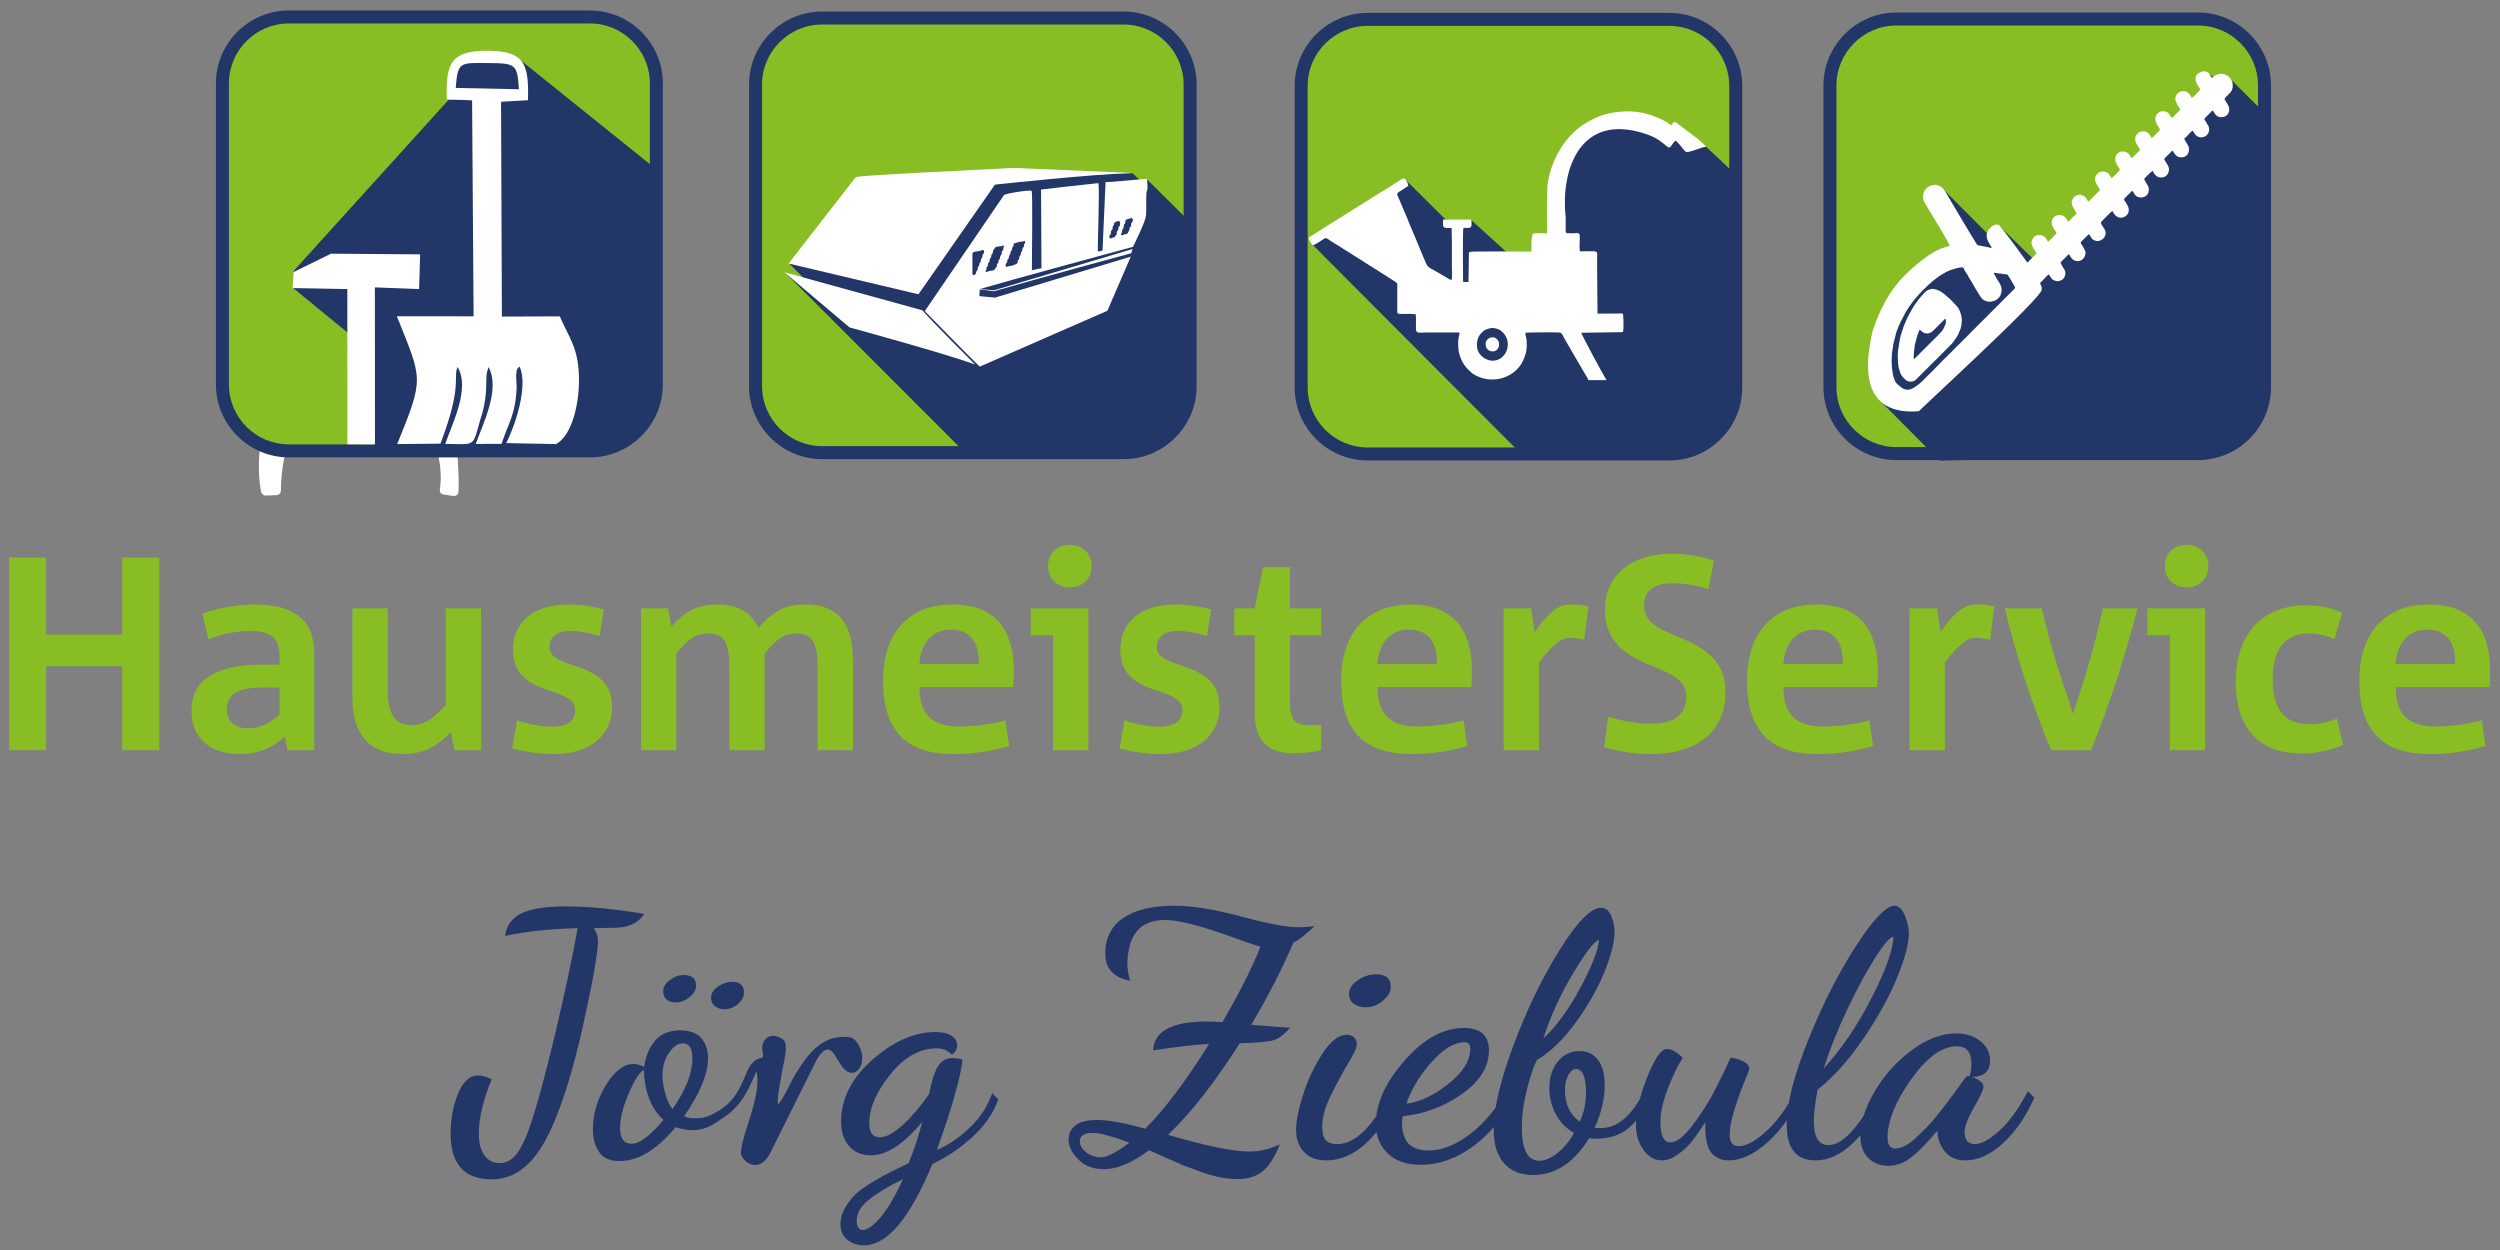 <?xml version="1.0" encoding="utf-8"?>
<!-- Generator: Adobe Illustrator 15.1.0, SVG Export Plug-In  -->
<!DOCTYPE svg PUBLIC "-//W3C//DTD SVG 1.1//EN" "http://www.w3.org/Graphics/SVG/1.1/DTD/svg11.dtd">
<svg version="1.1"
	 xmlns="http://www.w3.org/2000/svg" xmlns:xlink="http://www.w3.org/1999/xlink" xmlns:a="http://ns.adobe.com/AdobeSVGViewerExtensions/3.0/"
	 x="0px" y="0px" width="368px" height="184px" viewBox="25.5 59.138 368 184" enable-background="new 25.5 59.138 368 184"
	 xml:space="preserve">
<rect x="25.5" y="59.138" width="368" height="184" fill="#808080" stroke="none"/>
<defs>
</defs>
<polygon fill="#89BD24" points="48.942,169.564 48.942,141.212 43.499,141.212 43.499,152.544 32.288,152.544 32.288,141.212 
	26.846,141.212 26.846,169.564 32.288,169.564 32.288,157.215 43.499,157.215 43.499,169.564 "/>
<g>
	<defs>
		<rect id="SVGID_1_" width="419.527" height="297.638"/>
	</defs>
	<clipPath id="SVGID_2_">
		<use xlink:href="#SVGID_1_"  overflow="visible"/>
	</clipPath>
	<path clip-path="url(#SVGID_2_)" fill="#89BD24" d="M66.652,164.283c-1.34,1.22-2.762,2.072-4.59,2.072
		c-2.112,0-3.168-1.138-3.168-2.885c0-2.071,1.584-3.127,5.158-3.127h2.6V164.283z M71.77,169.564v-14.177
		c0-4.589-2.478-7.27-8.733-7.27c-2.722,0-5.646,0.569-7.758,1.341l0.893,3.777c1.828-0.731,4.103-1.219,6.134-1.219
		c3.371,0,4.346,1.26,4.346,3.858v1.098h-2.519c-6.58,0-10.439,2.03-10.439,6.783c0,4.224,2.885,6.377,7.149,6.377
		c2.681,0,4.712-0.854,6.58-2.559l0.407,1.99H71.77z"/>
	<path clip-path="url(#SVGID_2_)" fill="#89BD24" d="M96.303,169.564v-20.878h-5.199v14.257c-1.787,1.909-3.006,2.924-5.118,2.924
		c-2.559,0-3.412-1.948-3.412-5.077v-12.104h-5.199v13.16c0,4.955,2.112,8.286,7.392,8.286c2.966,0,4.874-0.975,7.109-3.209
		l0.487,2.641H96.303z"/>
	<path clip-path="url(#SVGID_2_)" fill="#89BD24" d="M115.597,163.227c0-3.331-1.787-4.915-5.646-6.134
		c-2.559-0.853-3.574-1.421-3.574-2.762c0-1.097,0.731-2.315,2.965-2.315c1.381,0,3.006,0.284,4.427,0.773l0.61-3.941
		c-1.544-0.447-3.493-0.731-5.24-0.731c-5.159,0-8.124,2.64-8.124,6.621c0,3.574,2.072,5.036,5.606,6.133
		c2.477,0.813,3.533,1.463,3.533,2.844c0,1.584-1.299,2.396-3.29,2.396c-1.665,0-3.574-0.365-5.239-0.935l-0.732,4.144
		c1.991,0.528,4.184,0.813,6.134,0.813C112.348,170.132,115.597,167.37,115.597,163.227"/>
	<path clip-path="url(#SVGID_2_)" fill="#89BD24" d="M151.057,169.564v-13.161c0-4.955-1.747-8.286-7.027-8.286
		c-2.966,0-4.793,1.056-6.905,3.493c-1.016-2.356-3.006-3.493-6.093-3.493c-2.965,0-4.712,1.056-6.702,3.25l-0.487-2.681h-3.981
		v20.878h5.199v-14.258c1.665-1.909,2.64-2.924,4.752-2.924c2.6,0,3.047,1.949,3.047,5.078v12.104h5.199v-14.258
		c1.665-1.909,2.64-2.924,4.752-2.924c2.6,0,3.047,1.949,3.047,5.117v12.064H151.057z"/>
	<path clip-path="url(#SVGID_2_)" fill="#89BD24" d="M160.846,156.891c0.081-2.519,1.503-5.078,4.63-5.078
		c2.884,0,4.224,1.99,4.103,5.078H160.846z M174.737,157.825c0-5.971-2.762-9.708-8.977-9.708c-6.621,0-10.276,4.306-10.276,11.211
		c0,7.312,3.331,10.805,10.358,10.805c3.046,0,5.768-0.447,8.205-1.178l-0.528-3.778c-2.153,0.569-4.428,0.895-6.865,0.895
		c-4.305,0-5.808-2.153-5.808-5.809h13.81C174.696,159.45,174.737,158.353,174.737,157.825"/>
	<path clip-path="url(#SVGID_2_)" fill="#89BD24" d="M185.705,169.564v-20.879h-8.49v3.94h3.29v16.938H185.705z M186.192,142.471
		c0-1.869-1.34-3.128-3.209-3.128c-1.868,0-3.209,1.259-3.209,3.128c0,1.868,1.341,3.127,3.209,3.127
		C184.852,145.598,186.192,144.339,186.192,142.471"/>
	<path clip-path="url(#SVGID_2_)" fill="#89BD24" d="M204.998,163.227c0-3.331-1.787-4.915-5.646-6.134
		c-2.559-0.853-3.574-1.421-3.574-2.762c0-1.097,0.731-2.315,2.965-2.315c1.381,0,3.006,0.284,4.427,0.773l0.61-3.941
		c-1.544-0.447-3.493-0.731-5.24-0.731c-5.159,0-8.124,2.64-8.124,6.621c0,3.574,2.072,5.036,5.605,6.133
		c2.478,0.813,3.534,1.463,3.534,2.844c0,1.584-1.299,2.396-3.29,2.396c-1.665,0-3.574-0.365-5.24-0.935l-0.731,4.144
		c1.991,0.528,4.184,0.813,6.134,0.813C201.749,170.132,204.998,167.37,204.998,163.227"/>
	<path clip-path="url(#SVGID_2_)" fill="#89BD24" d="M219.986,165.867h-1.665c-2.112,0-2.925-0.568-2.925-3.33v-9.911h4.59v-3.94
		h-4.59v-6.052h-3.98l-1.219,6.052h-3.005v3.94h3.005v11.495c0,4.428,2.315,5.89,5.727,5.89c1.504,0,3.129-0.162,4.063-0.487
		V165.867z"/>
	<path clip-path="url(#SVGID_2_)" fill="#89BD24" d="M228.272,156.891c0.081-2.519,1.503-5.078,4.631-5.078
		c2.884,0,4.225,1.99,4.103,5.078H228.272z M242.164,157.825c0-5.971-2.762-9.708-8.977-9.708c-6.621,0-10.276,4.306-10.276,11.211
		c0,7.312,3.331,10.805,10.357,10.805c3.047,0,5.768-0.447,8.205-1.178l-0.528-3.778c-2.152,0.569-4.427,0.895-6.864,0.895
		c-4.306,0-5.809-2.153-5.809-5.809h13.811C242.124,159.45,242.164,158.353,242.164,157.825"/>
	<path clip-path="url(#SVGID_2_)" fill="#89BD24" d="M259.306,148.401c-0.772-0.203-1.422-0.285-2.478-0.285
		c-2.153,0-3.412,1.26-5.443,4.063l-0.487-3.494h-4.062v20.878h5.199v-12.917c1.949-2.478,3.168-3.615,4.508-3.615
		c0.609,0,1.706,0.162,2.153,0.284L259.306,148.401z"/>
	<path clip-path="url(#SVGID_2_)" fill="#89BD24" d="M279.493,161.034c0-5.118-3.615-6.743-7.475-8.367
		c-2.64-1.097-4.508-2.031-4.508-4.468c0-1.95,1.381-3.209,4.062-3.209c1.868,0,3.818,0.325,5.402,0.893l0.813-4.224
		c-1.787-0.65-4.063-1.016-6.256-1.016c-5.564,0-9.789,2.966-9.789,8.205c0,4.509,2.681,6.581,6.743,8.246
		c3.29,1.3,5.239,2.234,5.239,4.672c0,2.478-1.665,3.899-5.158,3.899c-2.234,0-4.346-0.406-6.336-1.057l-0.61,4.509
		c2.479,0.69,4.388,1.016,6.987,1.016C274.862,170.132,279.493,167.126,279.493,161.034"/>
	<path clip-path="url(#SVGID_2_)" fill="#89BD24" d="M288.022,156.891c0.081-2.519,1.503-5.078,4.631-5.078
		c2.884,0,4.225,1.99,4.103,5.078H288.022z M301.914,157.825c0-5.971-2.762-9.708-8.977-9.708c-6.621,0-10.276,4.306-10.276,11.211
		c0,7.312,3.331,10.805,10.356,10.805c3.048,0,5.769-0.447,8.206-1.178l-0.528-3.778c-2.152,0.569-4.428,0.895-6.864,0.895
		c-4.306,0-5.809-2.153-5.809-5.809h13.811C301.874,159.45,301.914,158.353,301.914,157.825"/>
	<path clip-path="url(#SVGID_2_)" fill="#89BD24" d="M319.055,148.401c-0.771-0.203-1.421-0.285-2.479-0.285
		c-2.151,0-3.411,1.26-5.441,4.063l-0.487-3.494h-4.063v20.878h5.198v-12.917c1.951-2.478,3.17-3.615,4.51-3.615
		c0.609,0,1.706,0.162,2.152,0.284L319.055,148.401z"/>
	<path clip-path="url(#SVGID_2_)" fill="#89BD24" d="M335.059,148.686c-0.934,4.224-2.152,8.692-3.574,12.958
		c-0.284,0.812-0.568,1.705-0.813,2.558h-0.04c-0.244-0.813-0.528-1.706-0.813-2.558c-1.463-4.145-2.722-8.49-3.778-12.958h-5.442
		c1.706,7.027,3.981,14.013,6.824,20.878h5.89c2.803-6.986,5.036-13.892,6.823-20.878H335.059z"/>
	<path clip-path="url(#SVGID_2_)" fill="#89BD24" d="M350.088,169.564v-20.879h-8.489v3.94h3.29v16.938H350.088z M350.575,142.471
		c0-1.869-1.34-3.128-3.209-3.128c-1.868,0-3.209,1.259-3.209,3.128c0,1.868,1.341,3.127,3.209,3.127
		C349.235,145.598,350.575,144.339,350.575,142.471"/>
	<path clip-path="url(#SVGID_2_)" fill="#89BD24" d="M369.503,164.892c-1.299,0.568-2.599,0.854-4.103,0.854
		c-3.655,0-5.361-2.234-5.361-6.662c0-4.062,1.625-6.701,5.28-6.701c1.341,0,2.681,0.324,3.818,0.812l1.137-3.859
		c-1.664-0.771-3.533-1.096-5.36-1.096c-6.134,0-10.317,3.98-10.317,11.292c0,6.458,3.127,10.521,9.748,10.521
		c2.031,0,4.021-0.406,6.053-1.26L369.503,164.892z"/>
	<path clip-path="url(#SVGID_2_)" fill="#89BD24" d="M378.155,156.891c0.081-2.519,1.503-5.078,4.631-5.078
		c2.884,0,4.224,1.99,4.103,5.078H378.155z M392.047,157.825c0-5.971-2.762-9.708-8.977-9.708c-6.621,0-10.276,4.306-10.276,11.211
		c0,7.312,3.33,10.805,10.356,10.805c3.048,0,5.769-0.447,8.206-1.178l-0.528-3.778c-2.152,0.569-4.428,0.895-6.864,0.895
		c-4.306,0-5.809-2.153-5.809-5.809h13.811C392.006,159.45,392.047,158.353,392.047,157.825"/>
	<path clip-path="url(#SVGID_2_)" fill="#233668" d="M303.345,226.598c0,1.066,0.383,1.6,1.149,1.6c0.434,0,0.892-0.125,1.374-0.375
		c0.483-0.25,1.009-0.624,1.574-1.116l1.55-1.499c0.5-0.5,1.066-1.149,1.699-1.94l1.483-1.892l1.433-1.949l1.19-1.641
		c0.101-0.167,0.242-0.25,0.417-0.25h0.108l0.1,0.05c0.175-0.533,0.267-1.141,0.267-1.841c0-1.725-0.708-2.591-2.132-2.591
		c-2.191,0-4.44,1.625-6.748,4.882C304.503,221.292,303.345,224.141,303.345,226.598 M299.347,226.349
		c0-1.933,0.683-4.082,2.04-6.447c1.366-2.366,3.166-4.398,5.415-6.098c2.241-1.7,4.465-2.549,6.655-2.549
		c1.416,0,2.599,0.375,3.557,1.133c0.949,0.757,1.425,1.732,1.425,2.907c0,1.524-0.883,2.323-2.657,2.391
		c1.116,0.366,1.683,0.85,1.683,1.44c0,0.4-0.467,1.408-1.392,3.016c-0.924,1.616-1.383,2.815-1.383,3.615
		c0,1.191,0.509,1.791,1.517,1.791c0.933,0,2.124-0.649,3.573-1.941c1.449-1.299,2.857-3.24,4.224-5.83l0.949,0.949
		c-1.232,2.773-2.766,5.006-4.598,6.688c-1.833,1.691-3.69,2.532-5.557,2.532c-1.324,0-2.332-0.449-3.04-1.341
		c-0.708-0.891-1.066-1.907-1.066-3.049c-1.499,1.8-2.782,3.107-3.849,3.94c-1.065,0.833-2.198,1.249-3.398,1.249
		c-1.166,0-2.141-0.383-2.924-1.149C299.738,228.831,299.347,227.749,299.347,226.349 M293.94,216.436
		c2.657-2.898,5.031-6.415,7.122-10.537c2.091-4.115,3.132-7.08,3.132-8.88c-0.434,0-1.274,0.967-2.541,2.899
		c-1.258,1.94-2.632,4.465-4.131,7.588C296.031,210.622,294.84,213.603,293.94,216.436 M288.502,224.7
		c0-3.074,1.057-7.239,3.173-12.495c2.115-5.248,4.456-9.854,7.021-13.811c2.565-3.958,4.465-5.932,5.698-5.932
		c0.566,0,1.049,0.442,1.449,1.325c0.399,0.883,0.616,1.782,0.649,2.682c0,1.533-0.574,3.707-1.716,6.531
		c-1.149,2.815-2.799,5.814-4.956,8.979c-2.157,3.175-4.415,5.69-6.772,7.564c-0.366,1.966-0.55,3.481-0.55,4.548v0.15
		c0,2.307,0.717,3.456,2.141,3.456c1.158,0,2.399-0.774,3.707-2.324c1.308-1.558,2.482-3.432,3.507-5.63l1.199,0.649
		c-1.466,3.015-3.073,5.364-4.831,7.039c-1.758,1.674-3.582,2.515-5.473,2.515C289.918,229.947,288.502,228.198,288.502,224.7
		 M266.311,224.75c0-1.899,0.55-4.24,1.649-7.022s2.065-4.173,2.898-4.173c0.7,0,1.482,0.433,2.349,1.299
		c-0.699,1.033-1.424,2.517-2.174,4.448c-0.75,1.933-1.124,3.599-1.124,4.998c0,1.999,0.5,2.999,1.499,2.999
		c0.866,0,1.933-0.825,3.198-2.474c1.267-1.649,2.341-3.324,3.224-5.023c0.884-1.699,1.691-3.365,2.425-4.998
		c1.832,0.333,2.748,0.9,2.748,1.7c0,0.066-0.241,0.691-0.732,1.874s-0.975,2.54-1.449,4.073c-0.476,1.532-0.717,2.765-0.717,3.698
		c0,1.133,0.434,1.699,1.3,1.699h0.05c1.1,0,2.457-0.741,4.073-2.225c1.616-1.482,3.007-3.406,4.173-5.771l0.75,0.599
		c-1.133,2.699-2.698,4.957-4.698,6.772c-1.999,1.816-3.932,2.724-5.798,2.724c-0.633,0-1.174-0.125-1.624-0.374
		c-0.449-0.25-0.791-0.542-1.024-0.875s-0.416-0.783-0.55-1.35c-0.133-0.566-0.208-1.05-0.225-1.449
		c-0.017-0.4-0.025-0.916-0.025-1.55c-0.732,1.133-1.366,2.041-1.899,2.725c-0.533,0.683-1.216,1.332-2.049,1.949
		c-0.833,0.616-1.633,0.924-2.399,0.924c-1.099,0-2.016-0.516-2.748-1.549C266.677,227.365,266.311,226.149,266.311,224.75
		 M255.865,219.551c0,2.133,0.725,3.698,2.182,4.698c0.608-1.333,0.917-2.749,0.917-4.248c0-2.332-0.492-3.498-1.475-3.498
		c-0.441,0-0.816,0.3-1.142,0.899C256.023,218.002,255.865,218.719,255.865,219.551 M252.675,212.004
		c1.974-1.832,3.823-4.381,5.547-7.646c1.733-3.266,2.607-5.564,2.642-6.896c-0.726,0.266-2.017,1.957-3.874,5.072
		S253.699,208.806,252.675,212.004 M245.369,225.449c0-3.132,0.991-7.338,2.982-12.619c1.983-5.281,4.256-9.946,6.805-13.994
		c2.55-4.049,4.549-6.072,6.006-6.072c0.617,0,1.1,0.35,1.441,1.048c0.342,0.701,0.524,1.5,0.559,2.4c0,1.6-0.517,3.648-1.55,6.147
		s-2.457,4.973-4.257,7.422c-1.807,2.448-3.682,4.239-5.614,5.373c-0.466,0.865-0.948,2.29-1.457,4.272
		c-0.509,1.983-0.767,3.891-0.767,5.723c0,3.232,0.859,4.848,2.566,4.848c0.841,0,1.748-0.391,2.723-1.174
		c0.967-0.783,1.767-1.758,2.383-2.924c-1.166-0.666-2.058-1.591-2.683-2.774c-0.625-1.183-0.941-2.457-0.941-3.823
		c0-1.599,0.426-2.907,1.267-3.923c0.841-1.017,1.899-1.525,3.165-1.525c1.142,0,2.041,0.426,2.707,1.275
		c0.675,0.849,1.008,2.091,1.008,3.724c0,2.065-0.499,4.165-1.499,6.297c0.1,0,0.242,0.009,0.425,0.025
		c0.184,0.017,0.342,0.025,0.475,0.025c2.499,0,4.648-1.85,6.447-5.548l0.75,1.049c-0.899,2.066-1.957,3.591-3.174,4.573
		c-1.216,0.983-2.773,1.475-4.673,1.475c-0.467,0-0.816-0.017-1.05-0.05c-2.232,3.599-4.973,5.397-8.222,5.397
		c-1.874,0-3.314-0.583-4.314-1.749C245.869,229.181,245.369,227.548,245.369,225.449 M232.525,221.601
		c1.948-0.233,3.998-1.2,6.155-2.899s3.24-3.433,3.24-5.197c0-0.633-0.283-0.95-0.85-0.95c-1.475,0-3.082,0.966-4.823,2.899
		C234.507,217.386,233.266,219.435,232.525,221.601 M228.026,224.599c0-3.023,1.408-6.13,4.225-9.338
		c2.814-3.206,5.722-4.806,8.712-4.806c2.474,0,3.707,1.1,3.707,3.298c0,2.399-1.309,4.532-3.932,6.398
		c-2.616,1.865-5.54,2.965-8.764,3.298c-0.066,0.333-0.099,0.717-0.099,1.149c0,0.334,0.024,0.65,0.074,0.95
		c0.051,0.3,0.183,0.708,0.399,1.225c0.217,0.516,0.625,0.933,1.208,1.249s1.316,0.475,2.183,0.475c2.032,0,4.106-0.824,6.223-2.474
		c2.115-1.649,3.823-3.707,5.122-6.172l1,0.799c-1.333,2.982-3.24,5.39-5.723,7.214s-5.057,2.732-7.722,2.732
		c-2.091,0-3.715-0.559-4.873-1.683C228.609,227.79,228.026,226.349,228.026,224.599 M224.078,205.458
		c0-0.767,0.425-1.44,1.274-2.024c0.85-0.583,1.758-0.874,2.725-0.874c1.433,0,2.148,0.616,2.148,1.849
		c0,0.7-0.383,1.375-1.149,2.024s-1.6,0.975-2.499,0.975c-0.699,0-1.291-0.167-1.774-0.5
		C224.32,206.574,224.078,206.09,224.078,205.458 M216.282,225.499c0-1.332,0.35-3.09,1.049-5.272
		c0.7-2.183,1.649-4.189,2.849-6.022c1.2-1.832,2.391-2.748,3.558-2.748c0.425,0,0.782,0.125,1.065,0.374
		c0.284,0.25,0.425,0.607,0.425,1.083c0,0.434-0.425,1.342-1.266,2.731c-0.841,1.384-1.691,2.958-2.549,4.707
		c-0.858,1.758-1.283,3.273-1.283,4.54c0,1.033,0.184,1.741,0.542,2.107c0.366,0.366,0.925,0.55,1.683,0.55
		c2.623,0,5.23-2.558,7.821-7.664l0.75,0.801c-1.166,2.923-2.641,5.197-4.432,6.821c-1.791,1.625-3.715,2.44-5.772,2.44
		c-1.416,0-2.508-0.416-3.282-1.249S216.282,226.798,216.282,225.499 M184.445,227.157c0,0.55,0.308,1.083,0.925,1.583
		c0.616,0.508,1.357,0.758,2.223,0.758c0.833,0,2.216-0.717,4.149-2.149c-2.566-0.966-4.332-1.449-5.298-1.449
		C185.111,225.899,184.445,226.315,184.445,227.157 M182.795,226.865c0-0.841,0.334-1.524,1-2.058
		c0.666-0.541,1.749-0.808,3.248-0.808c1.6,0,3.949,0.425,7.047,1.283c2.832-2.841,5.965-6.997,9.396-12.479
		c-2.098,0.108-4.847,0.424-8.246,0.949c0.134-2.831,2.766-4.247,7.897-4.247c0.533,0,1.299,0.033,2.299,0.1
		c2.565-4.406,4.431-8.113,5.598-11.104c-1.134-0.342-2.466-0.791-3.999-1.366c-4.665-1.716-8.03-2.575-10.096-2.575
		c-3.665,0-5.497,2.259-5.497,6.765c0.133,1.149,0.283,1.866,0.45,2.175c-2.466-0.442-3.699-1.767-3.699-3.99
		c0-2.282,0.874-4.023,2.624-5.231c1.749-1.208,4.29-1.816,7.621-1.816c2.6,0,5.848,0.525,9.747,1.583
		c3.898,1.05,6.68,1.575,8.346,1.575c1.1,0,1.933-0.067,2.499-0.2c-1.166,1.174-2.216,1.999-3.148,2.474
		c-1.6,3.773-3.665,7.805-6.197,12.087c3.332,0.283,5.23,0.425,5.697,0.425c-0.8,0.999-1.616,1.614-2.448,1.857
		c-0.834,0.233-2.482,0.375-4.948,0.441c-3.599,5.681-7.114,10.179-10.546,13.486c5.631,1.641,9.613,2.457,11.945,2.457
		c1.499,0,2.998-0.35,4.498-1.058c-0.733,1.874-1.574,3.198-2.524,3.965c-0.949,0.757-2.174,1.141-3.673,1.141
		c-0.8,0-1.633-0.083-2.499-0.241c-0.866-0.167-1.849-0.441-2.949-0.833c-1.099-0.393-1.932-0.7-2.499-0.925
		c-0.567-0.233-1.508-0.642-2.823-1.225c-1.317-0.583-2.075-0.924-2.274-1.024c-2.499,1.866-4.715,2.799-6.648,2.799
		c-1.533,0-2.782-0.476-3.748-1.425C183.279,228.873,182.795,227.89,182.795,226.865 M151.608,238.785c0,0.941,0.3,1.408,0.9,1.408
		c0.667,0,1.533-0.616,2.599-1.857s2.166-3.115,3.299-5.623c-2.166,1.066-3.841,2.083-5.023,3.041
		C152.201,236.703,151.608,237.719,151.608,238.785 M149.209,239.293c0-0.808,0.234-1.6,0.7-2.391
		c0.467-0.783,0.967-1.441,1.5-1.958c0.533-0.517,1.358-1.107,2.473-1.782c1.117-0.667,1.958-1.133,2.525-1.408l2.848-1.4
		c0.833-2.048,1.499-4.08,1.999-6.088c-2.698,3.291-5.231,4.932-7.596,4.932c-1.333,0-2.391-0.45-3.174-1.358
		c-0.783-0.899-1.174-2.091-1.174-3.573c0-3.39,1.541-6.438,4.623-9.146c3.082-2.707,6.172-4.064,9.271-4.064
		c1.033,0,1.824,0.184,2.374,0.558c0.549,0.375,0.824,0.833,0.824,1.383c0,0.342-0.099,0.642-0.299,0.917
		c-0.201,0.267-0.367,0.425-0.5,0.458c-0.6-0.608-1.316-0.916-2.149-0.916h-0.1c-2.466,0-4.731,1.272-6.797,3.831
		c-2.066,2.558-3.099,4.948-3.099,7.181c0,1.391,0.516,2.082,1.549,2.082c0.9,0,2.008-0.591,3.324-1.773
		c1.316-1.184,2.624-2.708,3.923-4.573c0.367-1.891,0.8-3.258,1.3-4.082c0.499-0.833,1.216-1.241,2.149-1.241
		c0.433,0,0.916,0.066,1.449,0.2c0,0.866-0.366,2.607-1.099,5.214c-0.734,2.6-1.616,5.307-2.65,8.113
		c1.667-0.69,3.274-1.782,4.824-3.257c1.549-1.474,2.657-3.173,3.323-5.098l0.9,0.916c-0.733,2.074-2.041,3.948-3.923,5.631
		c-1.883,1.683-3.807,2.966-5.773,3.857c-3.299,7.988-6.648,11.986-10.054,11.986c-0.958,0-1.783-0.275-2.466-0.816
		S149.209,240.309,149.209,239.293 M130.167,206.015c0-0.616,0.334-1.166,1-1.641c0.675-0.475,1.375-0.716,2.125-0.716
		c1.149,0,1.724,0.541,1.724,1.624c0,0.592-0.3,1.141-0.908,1.657c-0.608,0.509-1.267,0.767-1.983,0.767
		c-0.524,0-0.983-0.149-1.374-0.45C130.359,206.965,130.167,206.548,130.167,206.015 M123.021,217.477
		c0,0.767,0.133,1.642,0.408,2.633c0.266,0.991,0.616,1.749,1.058,2.282c1.957-2.773,2.932-5.272,2.932-7.48
		c0-1.475-0.475-2.207-1.416-2.207c-0.708,0-1.383,0.466-2.024,1.407C123.337,215.045,123.021,216.169,123.021,217.477
		 M123.122,205.033c0-0.592,0.324-1.133,0.983-1.633c0.649-0.491,1.316-0.741,1.999-0.741c1.241,0,1.866,0.533,1.866,1.591
		c0,0.592-0.325,1.149-0.975,1.675c-0.65,0.524-1.349,0.782-2.099,0.782c-0.5,0-0.916-0.141-1.258-0.416
		C123.295,206.007,123.122,205.591,123.122,205.033 M116.773,225.208c0,1.524,0.567,2.291,1.7,2.291c1.174,0,2.74-1.166,4.698-3.507
		c-1.833-1.675-2.799-4.132-2.899-7.372c-0.633,0.333-1.375,1.491-2.224,3.474C117.199,222.067,116.773,223.775,116.773,225.208
		 M112.775,225.349c0-2.199,0.633-4.348,1.899-6.447c1.266-2.099,2.633-3.148,4.098-3.148c0.4,0,0.916,0.141,1.558,0.416
		c0.192-1.549,0.733-2.832,1.6-3.849c0.866-1.007,2.091-1.516,3.673-1.516c1.408,0,2.44,0.382,3.115,1.142
		c0.667,0.758,1,1.749,1,2.965c0,2.308-1.175,5.156-3.515,8.538c0.416,0.2,0.891,0.3,1.432,0.3c0.925,0,1.843-0.063,2.892-0.686
		c1.057-0.617,2.659-1.266,3.418-2.471l0.167,0.764c-0.683,1.592-1.87,2.076-3.036,2.901c-1.158,0.824-2.358,1.24-3.599,1.24
		c-0.783,0-1.624-0.149-2.532-0.44c-2.74,3.323-5.498,4.989-8.272,4.989c-1.399,0-2.399-0.45-2.998-1.35
		C113.076,227.798,112.775,226.682,112.775,225.349 M91.834,226.041c0-2.199,0.366-4.182,1.1-5.956
		c0.733-1.766,1.732-2.648,2.999-2.648c0.466,0,1.115,0.183,1.948,0.55c-1.266,3.065-1.899,5.756-1.899,8.055
		c0,1.333,0.275,2.391,0.825,3.157c0.55,0.767,1.308,1.149,2.274,1.149c0.833,0,1.583-0.366,2.249-1.1s1.333-2.008,1.999-3.807
		c1.133-3.232,2.433-7.955,3.899-14.161c1.466-6.205,2.565-11.378,3.298-15.519c-4.065,0.101-7.63,0.483-10.695,1.149
		c0.233-1.565,1.058-2.683,2.473-3.35c1.417-0.666,3.591-0.999,6.523-0.999c3.265,0,7.097,0.367,11.495,1.101
		c-0.833,1.366-2.349,2.049-4.548,2.049c-0.4,0-0.95,0.009-1.649,0.025c-0.7,0.017-1.117,0.024-1.25,0.024
		c0.433,0.566,0.65,1.217,0.65,1.95c-0.033,1.766-0.758,5.855-2.174,12.27c-1.416,6.413-2.991,11.52-4.723,15.318
		c-2.233,4.965-5.131,7.446-8.696,7.446C93.868,232.746,91.834,230.514,91.834,226.041"/>
	<path clip-path="url(#SVGID_2_)" fill-rule="evenodd" clip-rule="evenodd" fill="#233668" d="M131.421,222.576
		c0.026-0.134,1.747,0.106,1.747,0.106c1.812-1.43,2.812-3.846,3.686-5.863c0.818,3.515-2.03,8.801-2.306,11.949
		c-0.092,1.057,2.683,3.777,4.54-0.329l6.69-13.432c1.871-2.965,2.548-0.441,3.603,1.028c1.955,2.72,4.228-0.543,2.336-3.342
		c-0.355-0.524-0.684-0.843-1.441-0.907c-3.928-0.334-6.052,2.765-7.853,5.734c-0.482,0.868-1.818,3.752-2.377,4.162
		c-0.269-0.561,0.435-3.851,0.571-4.794c0.167-1.156,1.04-3.859,0.188-4.718c-1.602-1.137-2.92-0.387-3.09,0.978
		c-0.11,0.892,0.342,1.508-0.024,1.693C134.641,215.353,135.761,219.782,131.421,222.576"/>
	<path clip-path="url(#SVGID_2_)" fill-rule="evenodd" clip-rule="evenodd" fill="#233668" d="M146.497,60.837h44.41
		c5.905,0,10.737,4.832,10.737,10.737v44.409c0,5.906-4.832,10.738-10.737,10.738h-44.41c-5.905,0-10.737-4.832-10.737-10.738
		V71.574C135.76,65.669,140.592,60.837,146.497,60.837"/>
	<path clip-path="url(#SVGID_2_)" fill="#89BD24" d="M146.497,62.75h44.41c4.853,0,8.823,3.971,8.823,8.824v44.409
		c0,4.853-3.97,8.824-8.823,8.824h-44.41c-4.853,0-8.823-3.971-8.823-8.824V71.575C137.674,66.722,141.644,62.75,146.497,62.75"/>
	<path clip-path="url(#SVGID_2_)" fill-rule="evenodd" clip-rule="evenodd" fill="#FFFFFF" d="M76.182,92.111
		c-0.032-0.186-0.32-0.461-0.602-0.473l-0.703,0.021c-0.265,0.04-0.924,0.052-1.062,0.112c-0.148,0.065-0.225,0.066-0.303,0.234
		c-0.159,0.336-0.135,0.67-0.219,1.023c-0.385,3.726-0.381,5.57,1.306,8.528c0.034,0.058,0.053,0.111,0.093,0.174
		c0.036,0.057,0.091,0.111,0.121,0.173c0.034,0.068,0.023,0.091,0.004,0.161c-0.051,0.19-0.113,0.487-0.109,0.678l0.003,0.346
		c-0.016,0.177,0.02,0.318,0.054,0.507c0.017,0.096,0.021,0.234,0.067,0.347c0.145,0.363,0.094,0.32,0.277,0.695
		c0.061,0.124,0.161,0.221,0.228,0.337c0.201,0.345,0.619,0.748,0.946,0.977c0.558,0.391,0.609,0.335,1.042,0.495
		c0.443,0.165,0.25,0.074,0.522,0.125c0.258,0.049,0.34,0.072,0.512,0.298c0.19,0.249,0.388,0.45,0.606,0.687l0.862,1.031
		c0.089,0.116,0.145,0.23,0.241,0.35c0.089,0.111,0.197,0.227,0.29,0.333c0.106,0.121,0.177,0.237,0.271,0.351
		c0.195,0.237,0.4,0.434,0.558,0.686c0.075,0.12,0.178,0.229,0.273,0.34c0.11,0.128,0.144,0.216,0.23,0.344
		c0.079,0.12,0.19,0.223,0.28,0.337c0.092,0.116,0.149,0.228,0.246,0.348c0.089,0.109,0.192,0.227,0.272,0.334
		c2.856,3.8,7.714,11.681,7.843,16.44c0.002,0.072,0.013,0.106,0.018,0.174l0.035,0.679c0,0.048-0.003,0.129,0.001,0.174
		l-0.051,1.025c-0.01,0.083,0,0.088-0.019,0.173c-0.019,0.083-0.008,0.104-0.024,0.173l-0.035,0.24
		c-0.003,0.042,0.003,0.056-0.002,0.093c-0.025,0.16-0.02,0.175,0.013,0.347c0.02,0.101,0.142,0.258,0.266,0.322
		c0.057,0.029,0.107,0.021,0.178,0.047c0.098,0.035,0.092,0.027,0.179,0.042c0.155,0.026,0.188,0.045,0.344,0.049
		c0.099,0.002,0.253,0.055,0.358,0.068c0.119,0.015,0.214,0.025,0.343,0.041c0.095,0.011,0.169,0.039,0.262,0.04
		c0.049,0.001,0.051,0.005,0.096,0.008c0.147,0.009,0.187-0.012,0.345-0.072c0.289-0.111,0.332-0.338,0.35-0.612
		c0.007-0.106,0.02-0.057,0.008-0.173l0.016-0.679c0.003-0.069,0.009-0.105,0.008-0.173l-0.006-0.254
		c0.002-0.19,0.016-0.605-0.003-0.773l-0.11-2.212c0.002-0.049,0.007-0.021,0.004-0.08l-0.052-0.6
		c-0.004-0.072-0.021-0.092-0.026-0.174c-0.004-0.061-0.017-0.103-0.016-0.16c0.286-9.929-7.006-13.176-9.385-19.531
		c-0.027-0.074-0.236-0.447-0.273-0.509c-0.037-0.063-0.052-0.113-0.086-0.175c-0.032-0.058-0.081-0.113-0.105-0.174l-0.114-0.334
		c-0.045-0.146-0.235-0.459-0.279-0.682c-0.029-0.154-0.108-0.353-0.127-0.507c-0.01-0.081-0.035-0.099-0.039-0.174
		c-0.007-0.113-0.058-0.247-0.065-0.347l-0.055-1.027c0.013-0.128-0.022-0.205-0.051-0.346c-0.01-0.049-0.027-0.102-0.038-0.161
		c-0.019-0.1-0.025-0.235-0.074-0.347l-0.146-0.335c-0.032-0.075-0.012-0.095-0.052-0.173c-0.034-0.066-0.077-0.108-0.108-0.175
		c-0.211-0.451-0.926-1.174-1.373-1.375c-0.137-0.061-0.19-0.107-0.344-0.157c-0.04-0.012-0.18-0.093-0.356-0.154
		c-0.372-0.129-0.412-0.006-0.66-0.379C79,99,78.951,98.908,78.845,98.783c-0.19-0.224-0.339-0.461-0.512-0.696
		C76.909,96.143,76.595,94.51,76.182,92.111"/>
	<path clip-path="url(#SVGID_2_)" fill-rule="evenodd" clip-rule="evenodd" fill="#FFFFFF" d="M64.316,132.034
		c0.026-0.001,0.014-0.002,0.046,0.003l0.083,0.021c0.118,0.026,0.233,0.03,0.358,0.016c0.085-0.009,0.161-0.022,0.249-0.014
		c0.06,0.005,0.183,0.005,0.234-0.002l0.373-0.019c0.38-0.016,0.792,0.07,1.064-0.276c0.148-0.189,0.105-0.406,0.127-0.586
		c0.029-0.245-0.013-0.832,0.059-1.266c0.014-0.085,0.003-0.144,0.006-0.239c0.001-0.057,0.01-0.062,0.018-0.119
		c0.021-0.136,0.002-0.353,0.037-0.573l0.15-1.144c0.012-0.069-0.004-0.05,0.009-0.12l0.063-0.346
		c0.821-5.519,4.791-13.431,9.2-18.161c0.153-0.164,0.253-0.299,0.39-0.465c0.122-0.147,0.271-0.3,0.41-0.448
		c0.189-0.2,0.449-0.433,0.486-0.701c0.017-0.122,0.048-0.083,0.008-0.227c-0.106-0.381-0.456-0.465-0.806-0.555
		c-0.239-0.061-0.75-0.257-0.947-0.377c-0.333-0.204-0.652-0.41-0.946-0.677c-0.197-0.178-0.219-0.256-0.371-0.444
		c-0.164-0.204-0.197-0.274-0.315-0.471c-0.107-0.178-0.133-0.313-0.303-0.467c-0.293-0.264-0.74-0.175-0.92,0.161
		c-0.03,0.055-0.072,0.184-0.073,0.24l-0.001,0.346c-0.004,0.065-0.021,0.063-0.018,0.119c0.016,0.306,0.015,0.347-0.014,0.68
		c-0.01,0.13-0.118,0.598-0.165,0.704l-0.593,1.38c-4.105,11.864-9.451,10.926-8.497,22.207c0.005,0.035,0.016,0.061,0.025,0.107
		l0.175,1.147c0.011,0.055,0.07,0.165,0.062,0.225L64.316,132.034"/>
	<path clip-path="url(#SVGID_2_)" fill-rule="evenodd" clip-rule="evenodd" fill="#233668" d="M153.406,85.733l38.808-1.097
		l1.295,1.226l0.812-0.344c0.003-0.001,6.112,6.072,6.112,6.072l-0.066,23.876c-0.015,5.68-4.647,10.328-10.327,10.328
		c-9.72,0-22.584-0.129-22.584-0.129l-26.363-26.364l2.884,0.928l-2.334-2.322c0,0,3.398-1.315,4.604-0.773
		c1.191,0.536,0.57,1.16,2.871,0.49C151.663,96.883,151.393,85.79,153.406,85.733"/>
	<path clip-path="url(#SVGID_2_)" fill-rule="evenodd" clip-rule="evenodd" fill="#FFFFFF" d="M188.242,85.907l-0.45,10.116
		l-0.688,0.153c-0.039-1.734,0.303-9.714,0.057-10.079c-0.24,0.002-8.405,0.928-8.417,0.945l0.06,11.564l-1.411,0.312
		c-0.007-0.99,0.149-11.565-0.044-11.687c-0.276-0.174-3.854,0.38-4.065,0.631c-1.213,1.792-11.654,17.07-11.654,17.07
		s6.385,6.539,8.085,8.178c0,0,18.799-8.24,18.781-8.215l0.018-0.025l3.436-7.956l-19.975,6.032l-2.311-0.217l0.051-0.96
		c0.378,0.005,2.092,0.245,2.092,0.245c6.541-1.915,20.223-5.602,20.223-5.602l0.165-0.615l-20.373,6.075
		c-0.338-0.035-2.028-0.153-2.067-0.193c4.062-1.21,22.521-6.206,22.521-6.206c0.52-1.092,1.713-3.472,1.89-4.468
		c0.12-0.682,0.037-2.325,0.069-3.209c0.022-0.62,0.154-0.672,0.172-0.812c0.033-0.285-0.053-1.191-0.051-1.49
		C194.353,85.372,188.251,86.085,188.242,85.907"/>
	<path clip-path="url(#SVGID_2_)" fill-rule="evenodd" clip-rule="evenodd" fill="#FFFFFF" d="M151.531,85.195
		c0,0-0.172,0.124-0.234,0.229l-9.715,12.504l19.117,4.527l11.26-16.143c0,0,14.221-1.541,20.272-1.716l-17.596-0.741
		C164.541,84.377,152.926,84.907,151.531,85.195"/>
	<path clip-path="url(#SVGID_2_)" fill-rule="evenodd" clip-rule="evenodd" fill="#FFFFFF" d="M150.542,107.33
		c0,0,14.086,3.845,18.488,5.462c0,0-6.423-6.384-7.75-7.976l-20.332-5.604L150.542,107.33"/>
	<path clip-path="url(#SVGID_2_)" fill-rule="evenodd" clip-rule="evenodd" fill="#FFFFFF" d="M175.723,94.667l-0.205-0.008
		c-0.033,0.025-0.01,0.013-0.062,0.029c-0.084,0.026,0.039-0.005-0.042,0.009c-0.02,0.004-0.041,0.001-0.07,0.006
		c-0.117,0.021-0.534,0.202-0.582,0.235c-0.143,0.097,0.009,0.094-0.18,0.156c-0.193,0.062,0.037,0.034-0.363,0.153
		c-0.056,0.016-0.079,0.016-0.151,0.021c-0.113,0.007-0.184,0.018-0.313,0.021c-0.147,0.003-0.17,0.038-0.302,0.041
		c-0.21-0.29-0.621-0.004-0.719,0.026c-0.077,0.023-0.043-0.006-0.091,0.04c0.286,0.032,0.455-0.197,0.691-0.07
		c-0.015,0.145-0.1,0.085-0.13,0.274c-0.017,0.11-0.009,0.269-0.054,0.357c-0.052,0.103-0.14,0.109-0.177,0.238
		c-0.037,0.134-0.01,0.278-0.046,0.397c-0.047,0.152-0.139,0.083-0.183,0.227c-0.03,0.095-0.031,0.248-0.059,0.357
		c-0.051,0.201-0.124,0.137-0.176,0.231c-0.081,0.144,0.04,0.336-0.147,0.496c-0.162,0.139-0.079,0.222-0.153,0.47
		c-0.044,0.144-0.121,0.133-0.176,0.235c-0.069,0.128-0.07,0.182-0.181,0.257c-0.155,0.105-0.473,0.116-0.683,0.16
		c-0.213,0.045-0.489,0.232-0.626,0.065c0.025-0.167,0.128-0.044,0.153-0.35c0.049-0.614,0.203-0.141,0.25-0.748
		c0.006-0.07,0.02-0.144,0.05-0.192l0.095-0.087c0.111-0.094,0.053-0.222,0.11-0.438c0.05-0.192,0.158-0.154,0.191-0.287
		c0.039-0.152-0.006-0.278,0.073-0.398c0.09-0.135,0.141-0.049,0.175-0.306c0.071-0.528,0.131-0.289,0.214-0.469
		c0.139-0.3,0.165-0.352,0.658-0.392l0.125-0.037c-0.176,0.009-0.376,0.008-0.524,0.04c-0.273,0.061-0.159,0.208-0.328,0.272
		l-0.335,0.081c-0.076,0.01-0.136,0.011-0.18,0.04l-0.149,0.085c-0.702,0.209-0.675-0.085-1.185,0.01
		c-0.331,0.061-0.225,0.177-0.74,0.192c-0.15,0.004-0.385-0.022-0.493,0.068c-0.157,0.131-0.108,0.463-0.108,0.678
		c0,0.451,0.027,2.586-0.012,2.724c0.126,0.047,0.048,0.162,0.32,0.136c0.291-0.028,0.191-0.25,0.41-0.293
		c0.067-0.013,0.123-0.011,0.204-0.024c0.26-0.041,0.238-0.087,0.327-0.122l0.514-0.102c0.102,0.004,0.143,0.049,0.275,0.062
		c0.6,0.06,0.436-0.25,0.707-0.172l0.094-0.034c0.088-0.011,0.349,0.015,0.481-0.1c0.159-0.137-0.008-0.176,0.427-0.269
		c0.056-0.012,0.094-0.021,0.135-0.044l0.112-0.058c0.123-0.044,0.449-0.122,0.587-0.126c0.106-0.004,0.178,0.029,0.291,0.043
		c0.529,0.063,0.288-0.026,0.545-0.109c0.22-0.071,0.656-0.018,0.86-0.172c0.075-0.056,0.135-0.087,0.233-0.122
		c0.136-0.05,0.134-0.037,0.213-0.131c0.168-0.202,0.472-0.169,0.829-0.223c0.156-0.024,0.133-0.056,0.246-0.101
		c0.313-0.126,0.226-0.235,0.226-0.784c0-0.639,0.021-1.48-0.001-2.072c-0.006-0.147-0.098-0.179-0.261-0.253
		c-0.046-0.021-0.071-0.022-0.133-0.019c-0.1,0.006-0.163,0.061-0.224,0.113C175.924,94.664,175.885,94.692,175.723,94.667"/>
	<path clip-path="url(#SVGID_2_)" fill-rule="evenodd" clip-rule="evenodd" fill="#223669" d="M176.347,94.615
		c-0.112-0.01-0.064,0.027-0.336,0.073c-0.211,0.035-0.516,0.06-0.709,0.121c-0.13,0.04-0.142,0.068-0.314,0.102
		c-0.439,0.089-0.21,0.319-0.34,0.49c-0.087,0.114-0.11,0.054-0.158,0.258c-0.021,0.085-0.041,0.287-0.079,0.353
		c-0.049,0.087-0.128,0.046-0.168,0.246c-0.028,0.141,0.012,0.242-0.067,0.349c-0.068,0.091-0.123,0.111-0.158,0.26
		c-0.022,0.101-0.02,0.283-0.074,0.358c-0.065,0.091-0.139,0.047-0.166,0.247c-0.017,0.13-0.005,0.263-0.078,0.34
		c-0.064,0.066-0.142,0.124-0.163,0.244c-0.1,0.559,0.332,0.293,0.379,0.282c0.114-0.028,0.227-0.047,0.359-0.061
		c0.282-0.033,0.401-0.112,0.634-0.189c0.527-0.175,0.336-0.415,0.422-0.621c0.022-0.053,0.066-0.06,0.104-0.098
		c0.078-0.078,0.093-0.191,0.102-0.332c0.022-0.34,0.183-0.129,0.24-0.588c0.039-0.313,0.011-0.161,0.13-0.287
		c0.155-0.167,0.003-0.423,0.234-0.616c0.082-0.069,0.097-0.169,0.103-0.311c0.01-0.223,0.017-0.176,0.124-0.291
		C176.449,94.856,176.393,94.705,176.347,94.615"/>
	<path clip-path="url(#SVGID_2_)" fill-rule="evenodd" clip-rule="evenodd" fill="#223669" d="M172.643,95.396l-0.006-0.01
		l-0.125,0.037c-0.493,0.04-0.519,0.092-0.658,0.392c-0.083,0.18-0.143-0.059-0.213,0.469c-0.035,0.257-0.086,0.171-0.176,0.306
		c-0.079,0.12-0.033,0.246-0.072,0.398c-0.034,0.133-0.142,0.095-0.192,0.287c-0.057,0.216,0.001,0.344-0.11,0.438l-0.094,0.087
		c-0.031,0.048-0.045,0.122-0.051,0.192c-0.047,0.607-0.201,0.134-0.25,0.748c-0.025,0.306-0.128,0.183-0.153,0.35
		c0.137,0.167,0.413-0.02,0.626-0.065c0.21-0.044,0.528-0.055,0.683-0.16c0.111-0.075,0.112-0.129,0.181-0.257
		c0.055-0.102,0.132-0.091,0.176-0.235c0.074-0.248-0.009-0.331,0.153-0.47c0.187-0.16,0.066-0.352,0.147-0.496
		c0.052-0.094,0.125-0.03,0.176-0.231c0.028-0.109,0.029-0.262,0.059-0.357c0.045-0.144,0.136-0.075,0.183-0.227
		c0.036-0.119,0.009-0.263,0.047-0.397c0.036-0.129,0.124-0.135,0.176-0.238c0.045-0.088,0.037-0.247,0.055-0.357
		c0.029-0.189,0.114-0.129,0.129-0.274C173.098,95.199,172.929,95.427,172.643,95.396"/>
	<path clip-path="url(#SVGID_2_)" fill-rule="evenodd" clip-rule="evenodd" fill="#223669" d="M168.638,96.769v2.3
		c0,0.243-0.033,0.46,0.124,0.579c0.129-0.007,0.254-0.092,0.32-0.154c0.128-0.12,0.093-0.162,0.121-0.36
		c0.022-0.153,0.143-0.105,0.189-0.282c0.033-0.122,0.031-0.324,0.077-0.424c0.049-0.109,0.153-0.039,0.183-0.293
		c0.039-0.327-0.039-0.183,0.136-0.361c0.075-0.075,0.095-0.234,0.111-0.366c0.04-0.331,0.028-0.158,0.159-0.337
		c0.064-0.089,0.059-0.278,0.088-0.397c0.056-0.234,0.132-0.125,0.19-0.304c0.02-0.061,0.02-0.151,0.018-0.225
		c-0.008-0.294-0.28-0.198-0.501-0.113c-0.249,0.097-0.528,0.096-0.83,0.152C168.646,96.251,168.638,96.364,168.638,96.769"/>
	<path clip-path="url(#SVGID_2_)" fill-rule="evenodd" clip-rule="evenodd" fill="#223669" d="M190.499,93.707
		c0.227,0.137,0.245-0.006,0.799-0.134c0.231-0.053,0.186-0.081,0.262-0.272c0.06-0.15,0.163-0.108,0.184-0.365
		c0.021-0.266-0.003-0.209,0.128-0.375c0.136-0.172,0.127-0.124,0.134-0.415c0.005-0.25,0.093-0.183,0.176-0.354
		c0.059-0.122,0.232-0.708-0.355-0.503c-0.744,0.259-0.624,0.094-0.697,0.639c-0.044,0.324-0.161-0.054-0.218,0.573
		c-0.035,0.375-0.082,0.201-0.17,0.364c-0.077,0.143-0.045,0.419-0.12,0.541l-0.062,0.083
		C190.509,93.561,190.499,93.583,190.499,93.707"/>
	<path clip-path="url(#SVGID_2_)" fill-rule="evenodd" clip-rule="evenodd" fill="#223669" d="M190.154,92.521
		c0.118-0.068,0.193-0.087,0.204-0.269c0.01-0.149,0.025-0.336,0.027-0.464c-0.241-0.158-0.324-0.132-0.682,0.035
		c-0.102,0.048-0.199,0.123-0.216,0.243c-0.048,0.323,0.017,0.121-0.134,0.321c-0.096,0.127-0.063,0.186-0.087,0.375
		c-0.04,0.308-0.065,0.187-0.161,0.288c-0.078,0.08-0.066,0.238-0.082,0.377c-0.026,0.221-0.035,0.183-0.147,0.306
		c-0.142,0.158-0.107,0.637,0.231,0.48c0.163-0.076-0.008-0.052,0.336-0.123c0.066-0.013,0.108-0.031,0.155-0.07
		c0.071-0.059,0.051-0.054,0.089-0.141c0.057-0.129,0.134-0.097,0.182-0.275c0.025-0.091,0.027-0.349,0.049-0.407
		C189.962,93.084,190.133,93.202,190.154,92.521"/>
	<path clip-path="url(#SVGID_2_)" fill-rule="evenodd" clip-rule="evenodd" fill="#233668" d="M226.813,61.036h44.409
		c5.906,0,10.737,4.832,10.737,10.737v44.409c0,5.906-4.831,10.738-10.737,10.738h-44.409c-5.905,0-10.737-4.832-10.737-10.738
		V71.773C216.076,65.868,220.908,61.036,226.813,61.036"/>
	<path clip-path="url(#SVGID_2_)" fill="#89BD24" d="M226.813,62.949h44.409c4.854,0,8.824,3.971,8.824,8.824v44.409
		c0,4.853-3.971,8.824-8.824,8.824h-44.409c-4.853,0-8.823-3.971-8.823-8.824V71.773C217.99,66.92,221.961,62.949,226.813,62.949"/>
	<path clip-path="url(#SVGID_2_)" fill-rule="evenodd" clip-rule="evenodd" fill="#233668" d="M242.083,91.547l10.916,9.9
		l1.411-14.24l2.696-7.086l6.905-3.136l11.717,2.93c0,0,5.568,5.113,5.566,5.284l-0.349,31.4c-0.057,5.156-4.219,9.375-9.374,9.375
		c-29.929,0-19.561,0.997-21.648,0.491l-31.219-31.307l-0.487-1.002l10.747-4.58l3.331-4.06l0.024,0.008l7.103,7.049
		c2.074,2.059-0.487,1.894,0.434,0.59c0.622-0.883,0.657-1.247,1.137-1.306C242.107,91.721,241.946,91.423,242.083,91.547"/>
	<path clip-path="url(#SVGID_2_)" fill-rule="evenodd" clip-rule="evenodd" fill="#FFFFFF" d="M218.186,94.058v0.353
		c0.148,0.176,0.369,0.77,0.563,0.822c0.173,0.047,1.337-0.746,1.603-0.914c0.262-0.165,0.32-0.193,0.592-0.003
		c0.683,0.478,1.866,1.157,2.621,1.654l4.183,2.649c0.187,0.117,0.335,0.202,0.521,0.319c0.192,0.12,0.32,0.219,0.502,0.338
		c0.185,0.121,0.368,0.204,0.549,0.329c0.175,0.121,0.335,0.224,0.508,0.332c0.181,0.111,0.347,0.224,0.535,0.342
		c0.214,0.134,0.579,0.342,0.738,0.523c0.115,0.131,0.085,0.147,0.082,0.385c-0.014,1.159,0,2.326-0.001,3.487
		c-0.001,0.835-0.126,0.666,1.878,0.666l0.826,0.039c0.012,0.147,0.03,0.352,0.05,0.539l-0.014,1.735
		c0.024,0.64,0.835,0.429,1.24,0.428l4.658,0.001c0.286-0.001,0.33-0.03,0.526,0.079c-0.009,0.382-0.326,0.659-0.146,2.54
		c0.029,0.292,0.182,0.822,0.284,1.075c0.44,1.084,0.894,1.598,1.768,2.348c2.875,1.882,6.594,0.57,7.612-2.304
		c0.377-0.946,0.392-1.377,0.361-2.485c-0.006-0.21-0.047-0.423-0.098-0.604c-0.054-0.191-0.139-0.426-0.055-0.609
		c0.059-0.061,4.345-0.081,4.92-0.039c0.362,0.027,0.438,0.2,0.564,0.469c0.221,0.47,2.752,4.741,3.181,5.497
		c0.108,0.191,0.544,0.864,0.575,1.006l-0.075,0.039h2.742c-0.59-0.918-3.719-6.784-3.719-6.972l5.999-0.091
		c0.152-0.047,0.159-0.062,0.188-0.235c0.043-0.267,0.033-1.728,0.001-1.975c-0.038-0.302,0.056-0.48-0.233-0.54l-3.563,0.027
		c0,0-0.063-6.311-0.063-7.254l0.024-1.553c-0.049-0.295-0.152-0.345-0.438-0.366c0.623-0.013-1.685-0.016-2.103-0.001
		c-0.14-0.625-0.004-1.526-0.035-2.313c-0.019-0.451-0.408-0.384-0.756-0.353c-0.168,0.016-0.975,0.019-1.112-0.011
		c-0.226-0.048-0.204-0.153-0.201-0.416l0.001-1.804c-0.763-6.826,1.896-14.948,10.653-12.716c1.221,0.324,2.195,0.636,3.26,1.38
		c0.434,0.302,0.604,0.486,0.977,0.783c0.602,0.479,0.552-0.203,1.262-0.846c0.349,0.192,0.945,1.001,1.249,1.361
		c0.131,0.155,0.232,0.34,0.506,0.314c0.742-0.068,2.144-0.73,2.783-0.785c0,0-0.774-0.781-1.138-1.064l-3.009-2.272
		c-0.476-0.359-0.593-0.506-0.917,0.135c-0.274,0-0.264-0.053-0.43-0.18c-0.589-0.454-1.277-0.728-1.958-1.013
		c-2.288-0.958-4.659-0.986-7.05-0.463c-1.178,0.259-2.256,0.8-3.295,1.422c-2.949,1.767-5.063,5.404-5.539,8.874
		c-0.173,1.264-0.096,6.381-0.096,7.308c0,0-0.657-0.007-1.127-0.005c-0.459,0.002-0.942-0.102-1.039,0.248
		c-0.2,0.723-0.126,2.455-0.126,2.455c-0.583,0-8.653-0.057-8.988,0.027c-0.152,0.038-0.178,0.051-0.224,0.199l-0.065,4.24
		c-0.321,0.008-0.443,0.03-0.789,0c0,0-0.104-7.829,0.056-7.934c0.16-0.104,0.996,0.125,1.123-0.199
		c0.139-0.353,0.03-0.66,0.03-1.046l-4.152-0.003c-0.029,0.15-0.043,0.697-0.004,0.896c0.09,0.463,0.656,0.326,1.036,0.329
		c0.222,0.002,0.225,0.004,0.226,0.236c0.002,0.599,0.033,1.23,0.033,1.884v3.761c0,0.511,0.09,1.443-0.075,1.802
		c-0.089-0.045-0.176-0.061-0.269-0.111l-2.044-1.198c-0.422-0.262-1.028-0.476-1.287-0.891c-0.134-0.215-1.288-3.008-1.53-3.615
		c-0.075-0.19-0.134-0.334-0.217-0.518c-0.31-0.693-0.563-1.372-0.876-2.063c-0.08-0.178-0.126-0.363-0.201-0.535l-0.879-2.061
		c-0.797-2.011-1.003-1.609,0.061-2.28c0.205-0.13,0.702-0.51,0.895-0.557c0-0.308-0.072-0.384-0.175-0.6
		c-0.23-0.483-0.369-0.674-0.852-0.391l-0.934,0.592c-0.169,0.107-0.292,0.191-0.465,0.299l-1.408,0.882
		c-0.158,0.099-0.307,0.191-0.475,0.289l-3.761,2.345c-0.323,0.203-0.606,0.388-0.935,0.593l-3.286,2.056
		C219.737,93.085,218.98,93.618,218.186,94.058 M245.229,112.234c-1.158,0-2.329-0.976-2.329-2.233c0-0.665,0.111-1.148,0.456-1.601
		c0.212-0.278,0.473-0.547,0.782-0.712c0.221-0.118,0.761-0.273,1.091-0.273c0.357,0,0.965,0.202,1.225,0.408
		C248.376,109.353,247.283,112.234,245.229,112.234"/>
	<path clip-path="url(#SVGID_2_)" fill-rule="evenodd" clip-rule="evenodd" fill="#FFFFFF" d="M244.178,109.766
		c0,1.413,1.991,1.505,1.991,0.039c0-0.309-0.122-0.532-0.271-0.697C245.263,108.407,244.178,108.938,244.178,109.766"/>
	<path clip-path="url(#SVGID_2_)" fill-rule="evenodd" clip-rule="evenodd" fill="#233668" d="M304.649,60.98h44.409
		c5.905,0,10.736,4.832,10.736,10.737v44.41c0,5.905-4.831,10.737-10.736,10.737h-44.409c-5.905,0-10.737-4.832-10.737-10.737
		v-44.41C293.912,65.813,298.744,60.98,304.649,60.98"/>
	<path clip-path="url(#SVGID_2_)" fill="#89BD24" d="M304.649,62.895h44.409c4.854,0,8.823,3.97,8.823,8.823v44.41
		c0,4.852-3.97,8.823-8.823,8.823h-44.409c-4.853,0-8.823-3.971-8.823-8.823v-44.41C295.826,66.864,299.797,62.895,304.649,62.895"
		/>
	<path clip-path="url(#SVGID_2_)" fill-rule="evenodd" clip-rule="evenodd" fill="#233668" d="M311.354,86.806l8.93,8.966
		l-0.852-3.54l0.191-0.004l6.665,6.482l22.904-25.048l1.232-3.849l2.173,1.71l0.997-0.986l5.25,5.249l0.026,38.82
		c0.005,6.34-5.189,11.387-11.528,11.528l-36.333,0.809l-8.752-8.803c0,0-0.151-0.151-0.148-0.168
		c0.208-1.289,3.044-6.806,3.765-7.681l8.979-10.875c3.166-3.836-3.721-10.605-4.898-12.192
		C309.621,86.771,310.744,86.193,311.354,86.806"/>
	<path clip-path="url(#SVGID_2_)" fill-rule="evenodd" clip-rule="evenodd" fill="#233668" d="M321.779,105.409
		c-0.261-0.356-0.891-0.447-1.346-0.669c-0.595-0.289-0.655-0.309-1.055-0.849c-0.322-0.433-0.526-0.752-0.822-1.192
		c-0.325-0.484-0.453-0.591-0.73-1.172c-0.241-0.505-0.476-0.808-1.049-0.972c-0.277-0.08-1.137,0.172-1.439,0.315
		c-0.466,0.222-0.469,0.425-1.098,0.806c-0.589,0.357-0.439,0.579-0.744,1.158c0.555,0.293,0.907,0.429,1.425,0.814
		c1.123,0.838,2.493,2.425,2.493,3.888c0,1.409-0.703,1.707,0.111,1.903c0.405-0.272,0.222-0.27,0.534-0.586l2.741-2.408
		c0.233-0.237,0.286-0.289,0.534-0.474C321.621,105.759,321.676,105.792,321.779,105.409"/>
	<path clip-path="url(#SVGID_2_)" fill="none" stroke="#233668" stroke-width="0.216" stroke-miterlimit="22.926" d="
		M321.779,105.409c-0.261-0.356-0.891-0.447-1.346-0.669c-0.595-0.289-0.655-0.309-1.055-0.849
		c-0.322-0.433-0.526-0.752-0.822-1.192c-0.325-0.484-0.453-0.591-0.73-1.172c-0.241-0.505-0.476-0.808-1.049-0.972
		c-0.277-0.08-1.137,0.172-1.439,0.315c-0.466,0.222-0.469,0.425-1.098,0.806c-0.589,0.357-0.439,0.579-0.744,1.158
		c0.555,0.293,0.907,0.429,1.425,0.814c1.123,0.838,2.493,2.425,2.493,3.888c0,1.409-0.703,1.707,0.111,1.903
		c0.405-0.272,0.222-0.27,0.534-0.586l2.741-2.408c0.233-0.237,0.286-0.289,0.534-0.474
		C321.621,105.759,321.676,105.792,321.779,105.409z"/>
	<path clip-path="url(#SVGID_2_)" fill-rule="evenodd" clip-rule="evenodd" fill="#233668" d="M311.146,111.453
		c0.329-0.221,0.103-0.109,0.461-0.21c0.276-0.079,0.275-0.009,0.501-0.171c0.222-0.161,0.304-0.479,0.606-0.737
		c0.505-0.428,0.25-0.263,0.604-0.739c0.316-0.424,0.479-0.203,0.625-0.605c-1.134,0-1.631-0.151-2.273,0.525
		C310.944,110.279,311.09,110.788,311.146,111.453"/>
	<path clip-path="url(#SVGID_2_)" fill="none" stroke="#233668" stroke-width="0.216" stroke-miterlimit="22.926" d="
		M311.146,111.453c0.329-0.221,0.103-0.109,0.461-0.21c0.276-0.079,0.275-0.009,0.501-0.171c0.222-0.161,0.304-0.479,0.606-0.737
		c0.505-0.428,0.25-0.263,0.604-0.739c0.316-0.424,0.479-0.203,0.625-0.605c-1.134,0-1.631-0.151-2.273,0.525
		C310.944,110.279,311.09,110.788,311.146,111.453z"/>
	<path clip-path="url(#SVGID_2_)" fill-rule="evenodd" clip-rule="evenodd" fill="#233668" d="M322.762,101.683
		c-0.443,0.285,0.086,1.626,0.249,1.935c0.474-0.126,0.641-0.538,1.008-0.784C323.512,102.079,323.199,101.4,322.762,101.683"/>
	<path clip-path="url(#SVGID_2_)" fill="none" stroke="#233668" stroke-width="0.216" stroke-miterlimit="22.926" d="
		M322.762,101.683c-0.443,0.285,0.086,1.626,0.249,1.935c0.474-0.126,0.641-0.538,1.008-0.784
		C323.512,102.079,323.199,101.4,322.762,101.683z"/>
	<path clip-path="url(#SVGID_2_)" fill-rule="evenodd" clip-rule="evenodd" fill="#233668" d="M308.292,114.855
		c0.063,0.327,0.106,0.479,0.167,0.74l0.224-0.113c-0.099-0.424-0.125-0.918-0.224-1.343c-0.07,0.081-0.086,0.034-0.156,0.188
		c-0.011,0.023-0.026,0.054-0.033,0.079C308.185,114.684,308.273,114.758,308.292,114.855"/>
	<path clip-path="url(#SVGID_2_)" fill="none" stroke="#233668" stroke-width="0.216" stroke-miterlimit="22.926" d="
		M308.292,114.855c0.063,0.327,0.106,0.479,0.167,0.74l0.224-0.113c-0.099-0.424-0.125-0.918-0.224-1.343
		c-0.07,0.081-0.086,0.034-0.156,0.188c-0.011,0.023-0.026,0.054-0.033,0.079C308.185,114.684,308.273,114.758,308.292,114.855z"/>
	<path clip-path="url(#SVGID_2_)" fill-rule="evenodd" clip-rule="evenodd" fill="#233668" d="M316.966,110.11
		c-0.113-0.236-0.082-0.101-0.111-0.447h-0.225c-0.055,0.235-0.22,0.407,0.014,0.687L316.966,110.11z"/>
	<path clip-path="url(#SVGID_2_)" fill="none" stroke="#233668" stroke-width="0.216" stroke-miterlimit="22.926" d="
		M316.966,110.11c-0.113-0.236-0.082-0.101-0.111-0.447h-0.225c-0.055,0.235-0.22,0.407,0.014,0.687L316.966,110.11z"/>
	<path clip-path="url(#SVGID_2_)" fill-rule="evenodd" clip-rule="evenodd" fill="#FFFFFF" d="M348.739,70.391
		c-0.167,0.432,0.021,0.95,0.271,1.29c0.107,0.146,0.151,0.272,0.258,0.426c0.179,0.259,0.08,0.233-0.065,0.411
		c-0.105,0.129-0.225,0.237-0.337,0.349l-0.252,0.261c-0.034,0.033-0.055,0.047-0.09,0.081c-0.109,0.106-0.222,0.256-0.354,0.335
		c-0.134-0.134-0.142-0.171-0.24-0.34c-0.051-0.085-0.076-0.113-0.119-0.177c-0.194-0.288-0.577-0.497-0.979-0.481
		c-0.747,0.03-1.395,0.817-1.011,1.639l0.201,0.386c0.148,0.289,0.445,0.604,0.374,0.763c-0.024,0.054-0.51,0.509-0.591,0.585
		c-0.432,0.408-0.578,0.778-0.754,0.405l-0.214-0.372c-0.319-0.425-1.016-0.56-1.486-0.311c-0.071,0.038-0.118,0.082-0.167,0.128
		c-0.233,0.221-0.225,0.207-0.349,0.509c-0.172,0.423,0.015,0.96,0.26,1.318c0.1,0.146,0.441,0.558,0.297,0.729l-0.71,0.731
		c-0.06,0.053-0.095,0.091-0.149,0.146c-0.107,0.107-0.168,0.24-0.326,0.225l-0.224-0.352c-0.208-0.305-0.266-0.4-0.629-0.544
		c-0.426-0.168-0.992-0.008-1.276,0.343c-0.888,1.1,0.63,2.079,0.393,2.399c-0.101,0.137-0.688,0.662-0.882,0.88
		c-0.323,0.366-0.327,0.299-0.551-0.108c-0.228-0.412-0.618-0.615-1.088-0.615c-0.345,0-0.541,0.129-0.79,0.348
		c-0.256,0.225-0.284,0.53-0.286,0.865c-0.001,0.301,0.017,0.25,0.112,0.478l0.247,0.459c0.024,0.039,0.036,0.046,0.061,0.085
		c0.089,0.143,0.308,0.417,0.193,0.567c-0.218,0.285-0.586,0.606-0.861,0.878c-0.081,0.08-0.182,0.234-0.313,0.239
		c-0.06-0.061-0.084-0.111-0.14-0.194c-0.04-0.06-0.091-0.129-0.129-0.189c-0.083-0.131-0.144-0.268-0.281-0.356
		c-0.464-0.298-0.988-0.321-1.429,0.017c-0.11,0.085-0.217,0.208-0.299,0.338c-0.176,0.278-0.207,0.734-0.049,1.031
		c0.15,0.282,0.287,0.561,0.468,0.829c0.103,0.153,0.221,0.262,0.06,0.403l-0.796,0.792c-0.174,0.203-0.445,0.445-0.638,0.637
		c-0.161,0.16-0.231,0.187-0.328-0.034c-0.04-0.092-0.045-0.109-0.096-0.196c-0.064-0.113-0.167-0.247-0.263-0.325
		c-0.49-0.396-1.075-0.424-1.547,0.009l-0.206,0.236c-0.104,0.178-0.212,0.465-0.188,0.673c0.014,0.112,0.074,0.376,0.121,0.461
		c0.078,0.14,0.125,0.266,0.204,0.382l0.227,0.361c0.071,0.117,0.222,0.24,0.131,0.375c-0.108,0.159-0.717,0.706-0.892,0.873
		c-0.338,0.323-0.236,0.437-0.494,0.006c-0.048-0.079-0.046-0.054-0.089-0.129c-0.04-0.07-0.049-0.083-0.085-0.136
		c-0.14-0.2-0.159-0.187-0.363-0.295c-0.338-0.179-0.649-0.192-1.017-0.052c-0.352,0.133-0.615,0.462-0.674,0.839
		c-0.037,0.236-0.019,0.492,0.082,0.695l0.162,0.278c0.038,0.07,0.029,0.084,0.07,0.151c0.313,0.515,0.514,0.607,0.227,0.839
		c-0.177,0.141-0.313,0.316-0.462,0.467c-0.101,0.103-0.195,0.212-0.302,0.311l-0.323,0.284c-0.069-0.061-0.132-0.216-0.238-0.386
		c-0.151-0.245-0.345-0.448-0.627-0.547c-0.497-0.172-0.968-0.05-1.296,0.341c-0.151,0.18-0.325,0.606-0.278,0.869
		c0.019,0.106,0.056,0.142,0.077,0.236c0.01,0.045,0.012,0.081,0.026,0.12c0.027,0.069,0.021,0.031,0.054,0.093l0.148,0.294
		c0.031,0.052,0.022,0.028,0.062,0.086c0.077,0.114,0.144,0.227,0.229,0.357c0.088,0.133,0.15,0.248,0.035,0.377
		c-0.192,0.215-0.813,0.785-0.887,0.873c-0.285,0.342-0.371,0.331-0.371,0.331s-3.956-5.537-4.28-5.589
		c-0.403-0.015-0.388,0.052-0.612,0.113c-0.3,0.081-0.503,0.311-0.702,0.527c-0.164,0.178-0.261,0.425-0.325,0.649
		c-0.021,0.072-0.049,0.128-0.057,0.199c-0.057,0.493,0.158,0.926,0.394,1.326l0.28,0.456c0.196,0.281-0.207,0.145-0.367,0.1
		c-0.065-0.019-0.129-0.049-0.224-0.059c-0.223-0.024-0.411-0.1-0.638-0.109c-0.179-0.008-0.228-0.069-0.392-0.094
		c-0.166-0.026-0.308-0.023-0.433-0.087c-0.075-0.038-4.365-7.237-4.746-7.925c-0.132-0.237-0.268-0.369-0.45-0.549
		c-0.211-0.21-0.801-0.427-1.13-0.388c-0.373,0.045-0.743,0.15-1.027,0.4l-0.026,0.023c-0.228,0.189-0.314,0.301-0.451,0.6
		l-0.135,0.381c-0.097,0.386,0,0.894,0.215,1.221c0.795,1.329,3.751,6.142,3.685,6.377c-0.084,0.034-0.154,0.028-0.258,0.052
		c-0.104,0.024-0.123,0.057-0.234,0.085c-2.161,0.522-4.714,2.791-6.21,4.282c-2.172,2.174-3.581,4.966-4.557,7.845
		c-0.021,0.088-0.06,0.15-0.078,0.235c-1.175,4.933-1.844,12.535,6.828,11.819c-0.25,0.073,18.057-16.643,18.052-17.87
		c-0.001-0.241,0.024-0.382-0.062-0.566c-0.06-0.123-0.159-0.313-0.178-0.445c0.223-0.177,0.572-0.578,0.791-0.793
		c0.153-0.151,0.309-0.353,0.486-0.466c0.121,0.108,0.153,0.198,0.239,0.338c0.175,0.281,0.259,0.433,0.604,0.568
		c0.203,0.079,0.523,0.147,0.755,0.057l0.213-0.085c0.251-0.098,0.483-0.355,0.562-0.612c0.236-0.781-0.109-0.948-0.26-1.288
		c-0.074-0.167-0.426-0.611-0.336-0.769c0.057-0.099,0.468-0.468,0.59-0.589c0.124-0.121,0.467-0.504,0.589-0.566
		c0.087,0.027,0.015-0.024,0.093,0.061c0.094,0.103,0.151,0.349,0.412,0.615c0.435,0.442,1.198,0.428,1.619-0.038
		c0.179-0.197,0.174-0.257,0.262-0.47c0.068-0.165,0.11-0.449,0.037-0.626c-0.021-0.052-0.031-0.056-0.05-0.102l-0.14-0.298
		c-0.039-0.082-0.063-0.105-0.104-0.189c-0.413-0.817-0.679-0.468,0.238-1.348l0.515-0.514c0.042-0.032,0.02-0.029,0.078-0.041
		c0.122,0.02,0.32,0.58,0.57,0.747c0.053,0.036,0.08,0.042,0.139,0.082c0.209,0.14,0.566,0.215,0.84,0.128
		c0.872-0.278,1.186-1.173,0.643-1.88c-0.172-0.302-0.585-0.732-0.335-0.966l0.73-0.737c1.297-1.254,0.623-0.777,1.352-0.117
		c0.483,0.437,1.167,0.391,1.635-0.076c0.106-0.106,0.154-0.234,0.225-0.364c0.057-0.103,0.081-0.351,0.068-0.484
		c-0.045-0.479-0.251-0.672-0.471-1.069c-0.062-0.111-0.154-0.2-0.201-0.319c-0.036-0.092-0.018-0.138,0.037-0.21
		c0.124-0.163,0.685-0.685,0.867-0.868c0.095-0.096,0.169-0.216,0.313-0.251c0.115,0.097,0.236,0.378,0.33,0.52
		c0.378,0.573,1.312,0.585,1.755,0.121c0.326-0.342,0.311-0.521,0.313-0.962c0.003-0.283-0.131-0.475-0.283-0.698l-0.106-0.188
		c-0.074-0.118-0.278-0.445-0.284-0.557c0.018-0.077,0.749-0.784,0.909-0.937l0.347-0.255c0.069,0.082,0.114,0.233,0.173,0.335
		c0.087,0.15,0.115,0.172,0.229,0.286c0.329,0.33,0.619,0.4,1.096,0.333c0.651-0.092,1.064-0.907,0.837-1.528
		c-0.074-0.203-0.247-0.468-0.358-0.648c-0.204-0.328-0.375-0.455-0.206-0.637c0.338-0.365,0.674-0.646,1.001-1.003
		c0.048-0.052,0.083-0.111,0.18-0.073c0.078,0.031,0.053,0.062,0.103,0.147c0.126,0.214,0.242,0.403,0.439,0.563
		c0.398,0.325,1.031,0.29,1.351,0.062c0.431-0.311,0.525-0.671,0.478-1.221c-0.014-0.153-0.077-0.27-0.142-0.381l-0.461-0.784
		c-0.04-0.062-0.063-0.099-0.074-0.189c0.203-0.152,0.424-0.419,0.613-0.605c0.143-0.139,0.464-0.537,0.64-0.563l0.117,0.181
		c0.262,0.494,0.634,0.85,1.233,0.783c0.315-0.036,0.593-0.145,0.781-0.392c0.249-0.324,0.356-0.645,0.234-1.101
		c-0.06-0.225-0.219-0.375-0.31-0.568c-0.338-0.721-0.582-0.448-0.019-1.017l0.589-0.589c0.223-0.237,0.265-0.356,0.43-0.128
		c0.044,0.06,0.008-0.003,0.049,0.072c0.018,0.034,0.016,0.039,0.041,0.082c0.187,0.311,0.388,0.575,0.788,0.657
		c0.105,0.022,0.336,0.025,0.467,0.016c0.161-0.011,0.223-0.057,0.35-0.111c0.233-0.098,0.374-0.262,0.483-0.474
		c0.136-0.265,0.142-0.477,0.099-0.806c-0.052-0.405-0.627-1.085-0.656-1.254c-0.038-0.219,0.919-0.876,1.079-1.334l0.109-0.348
		c0.071-0.547-0.025-1.055-0.398-1.453c-0.376-0.402-0.751-0.597-1.308-0.599c-0.249,0-0.232,0.011-0.421,0.064
		c-0.646,0.181-0.482,0.282-0.897,0.52c-0.244-0.15-0.233-0.543-0.639-0.785C349.909,69.345,348.854,69.915,348.739,70.391"/>
	<path clip-path="url(#SVGID_2_)" fill-rule="evenodd" clip-rule="evenodd" fill="#233668" d="M303.952,112.36l0.05,0.949
		c0.027,0.251,0.125,0.969,0.187,1.16c0.108,0.338,0.061,0.317,0.252,0.748c0.114,0.258,0.403,0.527,0.616,0.706
		c0.103,0.086,0.28,0.231,0.386,0.3c0.04,0.027,0.049,0.025,0.094,0.053c0.056,0.034,0.041,0.036,0.104,0.068
		c0.535,0.266,1.033,0.183,1.544-0.115l0.497-0.334c0.144-0.107,0.367-0.26,0.48-0.376c0.073-0.075,0.114-0.094,0.17-0.147
		c0.059-0.057,0.119-0.12,0.171-0.172l1.676-1.676c0.127-0.132,0.212-0.219,0.331-0.328c0.247-0.228,0.461-0.499,0.702-0.739
		l1.281-1.266c0.117-0.129,0.23-0.21,0.352-0.332c0.105-0.108,0.197-0.247,0.315-0.346c0.114-0.096,0.233-0.23,0.339-0.343
		l0.167-0.153c0.051-0.049,0.14-0.124,0.178-0.165l0.666-0.68c0.058-0.057,0.102-0.092,0.161-0.157
		c0.168-0.184,0.381-0.353,0.507-0.495c0.318-0.359,0.654-0.675,0.995-1.011l1.001-1.005c0.248-0.213,1.017-1.015,1.334-1.331
		l0.845-0.843c0.076-0.077,0.074-0.109,0.165-0.177c0.103-0.074,0.237-0.223,0.336-0.326l0.399-0.406
		c0.132-0.16,0.303-0.262,0.43-0.428c0.1-0.128,0.714-0.678,0.907-0.903c0.009-0.012,0.031-0.039,0.032-0.041
		c0.137-0.16,0.521-0.403,0.491-0.613c-0.011-0.078-0.067-0.125-0.104-0.212l-0.608-1.054c-0.101-0.135-0.188-0.275-0.268-0.416
		c-0.121-0.211-0.145-0.215-0.413-0.245c-0.112-0.012-0.22-0.011-0.315-0.024c-0.118-0.016-0.191-0.043-0.295-0.06
		c-0.201-0.03-0.418-0.02-0.593-0.064c-0.155-0.039-0.403-0.108-0.538-0.027c0.026,0.08,0.084,0.193,0.129,0.266
		c0.152,0.249,0.475,0.87,0.637,1.075c0.067,0.084,0.117,0.185,0.167,0.273c0.078,0.14,0.219,0.534,0.219,0.675
		c0,0.344,0.013,0.393-0.074,0.722c-0.09,0.347-0.207,0.481-0.444,0.728c-0.111,0.117-0.306,0.252-0.464,0.319
		c-0.175,0.073-0.275,0.082-0.467,0.122l-0.349,0.038c-0.29,0-0.613-0.132-0.854-0.268c-0.196-0.111-0.41-0.419-0.526-0.598
		c-0.085-0.131-0.139-0.22-0.224-0.342l-0.209-0.353c-0.151-0.212-0.297-0.466-0.412-0.713c-0.084-0.179-0.494-0.768-0.638-1.048
		l-0.102-0.168c-0.104-0.154-0.194-0.413-0.303-0.555c-0.138-0.179-0.357-0.489-0.427-0.695c-0.109-0.323-0.208-0.311-0.489-0.311
		c-0.19,0-0.421,0.089-0.614,0.107l-0.862,0.262c-0.073,0.03-0.077,0.042-0.135,0.066c-0.046,0.018-0.104,0.026-0.15,0.045
		c-0.322,0.125-1.151,0.595-1.443,0.807c-0.152,0.11-0.294,0.219-0.429,0.329c-0.24,0.2-0.39,0.266-0.632,0.495l-0.683,0.612
		c-0.422,0.405-0.822,0.799-1.214,1.233l-0.71,0.807l-0.683,0.932c-0.142,0.205-0.511,0.758-0.616,0.973l-0.581,1.106
		c-0.076,0.17-0.189,0.338-0.249,0.509l-0.108,0.262c-0.071,0.175-0.169,0.353-0.223,0.534c-0.037,0.127-0.074,0.161-0.103,0.259
		c-0.033,0.115-0.06,0.177-0.094,0.278l-0.456,1.817c-0.022,0.102-0.018,0.239-0.03,0.333c-0.063,0.446-0.162,0.907-0.162,1.359
		L303.952,112.36z"/>
	<path clip-path="url(#SVGID_2_)" fill-rule="evenodd" clip-rule="evenodd" fill="#FFFFFF" d="M306.664,115.309
		c0.351,0,0.621-0.05,0.855-0.284l2.571-2.565c0.175-0.177,0.34-0.316,0.521-0.506l1.279-1.291c0.312-0.339,0.679-0.661,1.022-1.033
		l0.636-0.904c0.057-0.103,0.119-0.223,0.186-0.328l0.371-0.899c0.022-0.077,0.021-0.144,0.043-0.224
		c0.081-0.312,0.044-0.002,0.085-0.437c0.006-0.057,0.015-0.148,0.022-0.221c0.027-0.261,0.039-0.07,0.039-0.445
		c0-0.077-0.062-0.231-0.065-0.367c-0.002-0.075-0.006-0.151-0.018-0.205l-0.233-0.7c-0.03-0.061-0.052-0.098-0.08-0.165
		c-0.124-0.285-0.378-0.573-0.586-0.783l-0.672-0.699c-0.229-0.186-0.817-0.756-0.989-0.87c-0.246-0.164-0.22-0.172-0.56-0.37
		c-0.353-0.206-0.648-0.282-1.015-0.349c-0.185-0.033-0.266,0.029-0.385,0.052c-0.593,0.113-0.679,0.293-1.107,0.725
		c-0.099,0.099-0.636,0.708-0.731,0.862c-0.037,0.06-0.051,0.089-0.095,0.147c-0.198,0.267-0.167,0.188-0.395,0.536
		c-0.066,0.101-0.119,0.174-0.19,0.274l-0.247,0.437c-0.085,0.192-0.482,0.788-0.717,1.34c-0.037,0.086-0.038,0.054-0.067,0.148
		c-0.119,0.374-0.465,0.979-0.582,1.5c-0.041,0.181-0.187,0.526-0.234,0.693c-0.106,0.377-0.063,0.261-0.117,0.573
		c-0.015,0.083-0.042,0.108-0.062,0.179c-0.038,0.136-0.021,0.278-0.05,0.412c-0.037,0.177-0.049,0.033-0.08,0.392l-0.12,0.774
		c-0.053,0.298-0.016,0.606-0.048,0.896c-0.014,0.131,0.019,0.258,0.018,0.413c-0.003,0.274,0.078,1.215,0.168,1.455
		c0.035,0.094,0.044,0.058,0.068,0.16c0.067,0.281,0.08,0.234,0.108,0.347c0.051,0.203,0.215,0.466,0.327,0.605
		c0.092,0.113,0.127,0.132,0.233,0.233c0.079,0.075,0.15,0.167,0.227,0.237C306.157,115.199,306.395,115.309,306.664,115.309"/>
	<path clip-path="url(#SVGID_2_)" fill-rule="evenodd" clip-rule="evenodd" fill="#233668" d="M308.078,107.675
		c-0.058,0.072-0.165,0.321-0.191,0.424c-0.025,0.098-0.07,0.134-0.094,0.232l-0.226,0.775c-0.028,0.092-0.027,0.162-0.056,0.26
		c-0.03,0.105-0.064,0.121-0.085,0.266c-0.029,0.213-0.082,0.325-0.101,0.526c-0.032,0.338-0.207,1.643-0.095,1.83
		c0.106-0.008,0.446-0.428,0.659-0.605c0.074-0.062,0.09-0.1,0.153-0.163c0.06-0.059,0.099-0.1,0.159-0.159l1.613-1.615
		c0.138-0.17,0.824-0.792,0.876-0.861c0.101-0.131,0.284-0.291,0.405-0.426c0.399-0.444,0.535-0.663,0.732-1.204
		c0.032-0.089,0.073-0.097,0.088-0.225c0.03-0.255,0.035-0.355,0.005-0.586c-0.026-0.198-0.087-0.076-0.3,0.121l-1.076,1.073
		c-0.076,0.081-0.138,0.152-0.219,0.221c-0.293,0.251-0.412,0.473-0.729,0.568c-0.117,0.035-0.2,0.086-0.346,0.102
		c-0.197,0.021-0.552-0.073-0.686-0.169l-0.359-0.302C308.131,107.681,308.189,107.712,308.078,107.675"/>
	<path clip-path="url(#SVGID_2_)" fill-rule="evenodd" clip-rule="evenodd" fill="#233668" d="M68.006,60.68h44.342
		c5.897,0,10.721,4.824,10.721,10.721v44.342c0,5.896-4.824,10.721-10.721,10.721H68.006c-5.896,0-10.721-4.825-10.721-10.721
		V71.401C57.285,65.504,62.11,60.68,68.006,60.68"/>
	<path clip-path="url(#SVGID_2_)" fill="#89BD24" d="M68.006,62.591h44.342c4.846,0,8.81,3.964,8.81,8.81v44.342
		c0,4.846-3.964,8.81-8.81,8.81H68.006c-4.846,0-8.81-3.964-8.81-8.81V71.401C59.196,66.555,63.16,62.591,68.006,62.591"/>
	<path clip-path="url(#SVGID_2_)" fill-rule="evenodd" clip-rule="evenodd" fill="#233668" d="M79.831,125.901
		c9.963,0.104,18.285-0.178,28.248-0.074c7.898,0.261,11.658-3.381,13.554-7.823l0.081-34.261l-20.399-16.391l1.278,6.051
		l-11.096,0.468L68.74,99.002l-0.024,2.593l8.782,7.185l2.948,16.414l-3.919,0.031l-11.875,0.462L79.831,125.901z"/>
	<polygon clip-path="url(#SVGID_2_)" fill-rule="evenodd" clip-rule="evenodd" fill="#FFFFFF" points="68.564,101.539 
		68.714,99.185 74.223,96.481 87.342,96.581 87.191,101.688 80.683,101.438 80.694,124.552 76.639,124.533 76.626,101.688 	"/>
	<path clip-path="url(#SVGID_2_)" fill-rule="evenodd" clip-rule="evenodd" fill="#FFFFFF" d="M101.552,116.02
		c-0.005-0.261-0.092-1.515-0.08-1.646c0.103-1.184,0.163-0.843,0.5-1.291c1.327,2.757-0.615,8.71-1.961,11.279l7.347,0.144
		c2.436-1.345,3.361-6.127,3.37-9.271c0.015-4.856-1.407-6.227-2.828-9.526l-8.522,0.029l-0.123-31.619l3.962-0.228
		c0.142-5.308-0.452-7.22-5.798-7.282c-5.545-0.063-6.32,1.834-6.151,7.135l3.724,0.168l0.222,31.788l-11.294-0.01
		c3.766,9.435,4.059,8.94,0.048,18.814l6.367-0.059c3.305-8.677,1.812-9.717,2.522-11.283c1.911,3.192-0.868,8.503-1.817,11.316
		c1.265,0.002,2.675,0.114,3.369-0.035c1.164-0.248,1.06-1.269,2.14-4.676c0.264-1.037,0.441-2.123,0.507-3.288
		c0.031-0.544,0.006-1.194,0.04-1.674c0.062-0.882-0.052,0.05,0.067-0.733c0.017-0.106,0.05-0.23,0.068-0.321l0.184-0.581
		c1.787,3.301-0.87,8.411-1.886,11.314l3.802-0.011C100.316,121.379,101.415,120.223,101.552,116.02"/>
	<path clip-path="url(#SVGID_2_)" fill-rule="evenodd" clip-rule="evenodd" fill="#233668" d="M92.584,72.08
		c0.295-3.883,0.585-3.701,4.835-3.659c3.98,0.04,4.232,0.134,4.465,3.856L92.584,72.08z"/>
</g>
</svg>
